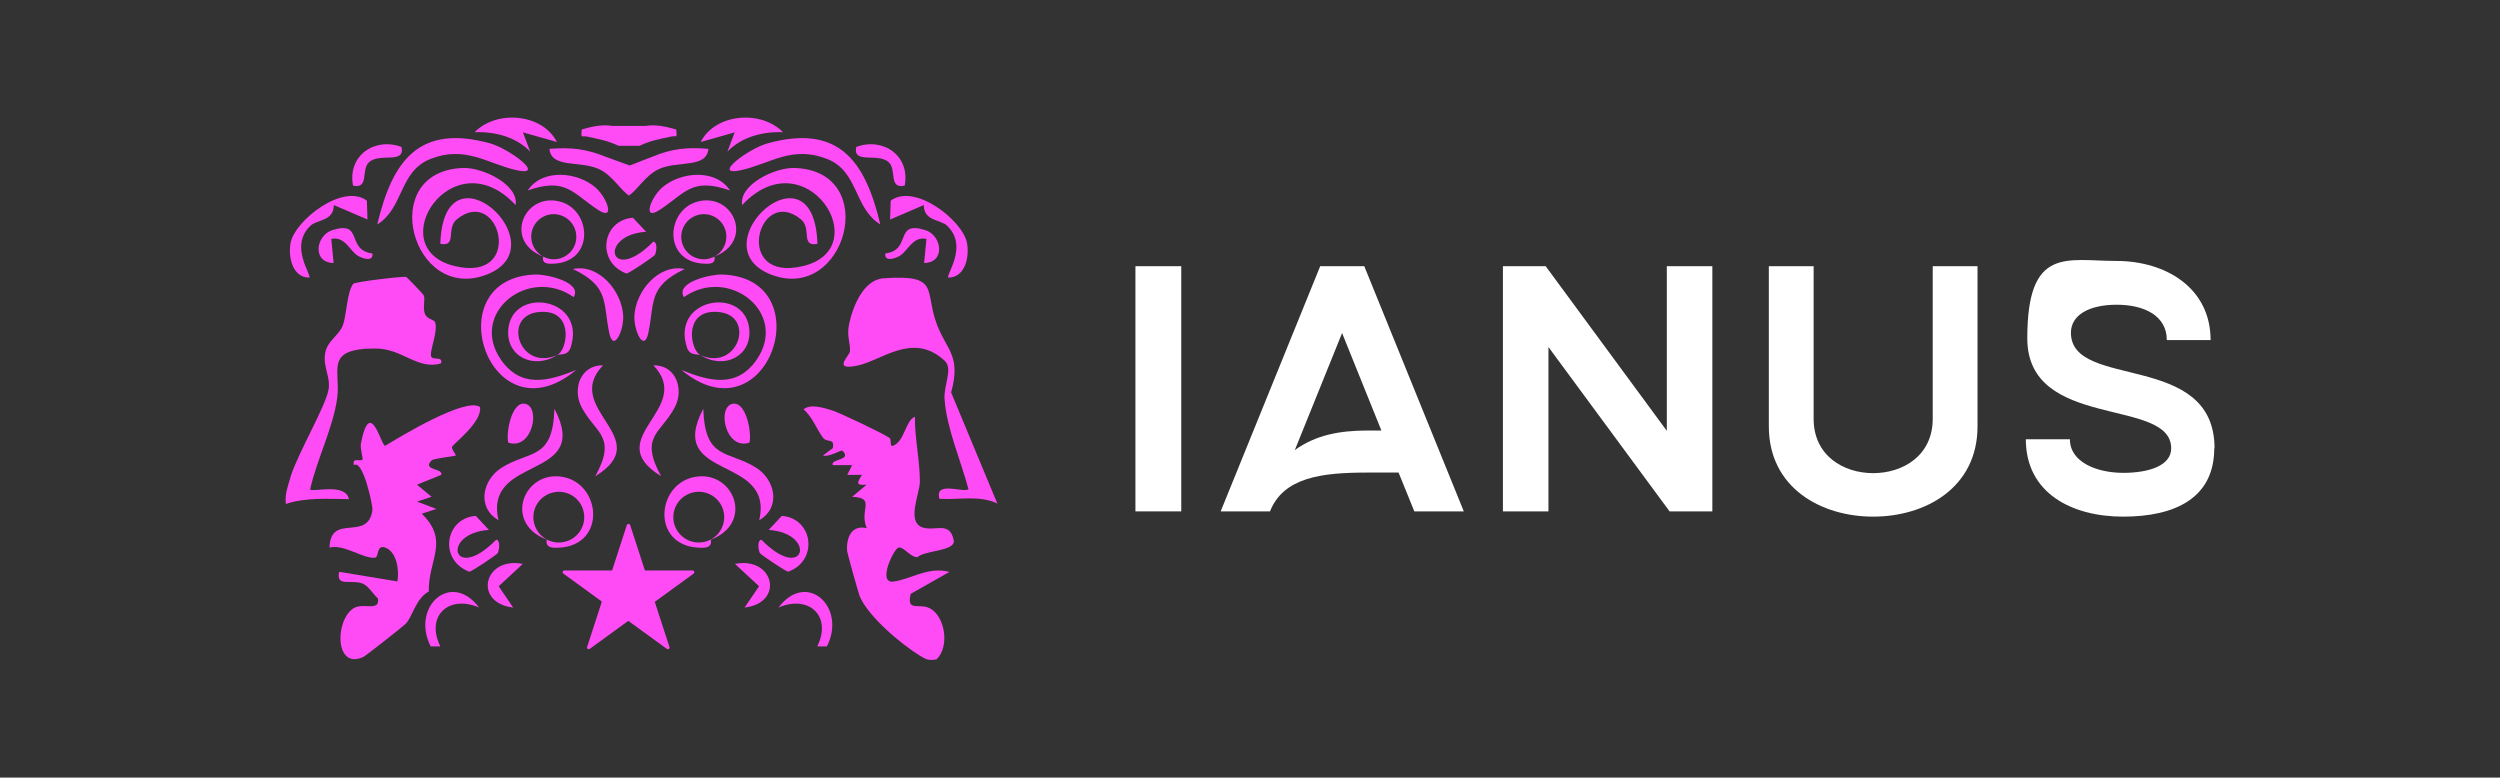 <?xml version="1.0" encoding="UTF-8"?>
<svg xmlns="http://www.w3.org/2000/svg" id="a" viewBox="0 0 1713 532.8">
  <rect x="0" y="0" width="1713" height="532.8" fill="#333333" stroke="none"/>
  <defs>
    <style>      .st0 {        fill: #ff4bf5;      }      .st1 {        fill: #fff;      }    </style>
  </defs>
  <path class="st1" d="M778,350.4v-168h31.4v168h-31.4,0Z"></path>
  <path class="st1" d="M1002.9,350.4h-33.8l-10.8-26.6h-21.4c-31,0-57.4,3.1-66.7,26.6h-33.8l68.2-168h30.2l68.2,168h0ZM946.5,294.9l-26.9-66.7-32.4,80.2c14.2-10.3,30.7-13.4,49.7-13.4h9.6Z"></path>
  <path class="st1" d="M1173.3,182.4v168h-29.3l-83-112.6v112.6h-31.2v-168h29.3l83,112.8v-112.8h31.2Z"></path>
  <path class="st1" d="M1355,182.4v109.7c0,42.2-35.8,61.9-71.5,61.9s-71.5-19.7-71.5-61.9v-109.7h30.7v104.6c0,25.2,20.4,37.2,40.8,37.2s40.8-12,40.8-37.2v-104.6h30.7Z"></path>
  <path class="st1" d="M1517.2,307.2c0,34.1-26.9,46.8-62.4,46.8s-66.7-16.3-66.7-53h30.2c0,15.8,18.7,23,36.5,23s32.9-5,32.9-16.8c0-35.3-98.6-12-98.6-75.4s27.1-53,61-53,64.6,18.5,64.6,54.2h-30c0-16.6-15.4-24.2-34.3-24.2s-31.4,7-31.4,19.2c0,39.4,98.4,12.2,98.4,79.2h0Z"></path>
  <path class="st0" d="M615.4,375.2c3.9-.8,8.1,6.5,13.2,6.6,4.7-4.7,26.3-4.1,24.9-11.5-2.6-13.4-12.4-6.2-21.1-8.8-11.6-3.6-2.2-23.1-2.1-31.4,0-14.9-3.6-29.7-3.4-44.6-6.7,2.9-6.9,16.7-14.9,19.9-2.8,1.1-.8-4.2-2.6-5.4-4.5-3.1-33.8-17.1-39.5-18.9-5.3-1.6-14.6-4.6-19.3-.6,5.8,4.8,9.5,14.4,13.2,19.3,2.9,3.9,8.4,0,6.8,7.3l-6.7,5c3.8,1.4,12.5-4,13.3-3.3,7.1,6.8-8.4,5.4-6.6,9.9h13.3c0,0-3.4,6.7-3.4,6.7h10.1c-3.5,5.5-4.2,7.4,3.2,6.7l-9.9,8.3c16.7.8,4.5,8.8,10,21.5-10.1-2.4-14,6-13.5,15.2,0,1.6,7.8,29.2,8.6,31.3,5.8,14,28.7,33.2,41.5,41,4.1,2.5,6,3.4,11.2,2.4,9.1-8.6,6-29.5-4.6-35-7.4-3.8-16.1,2.8-13.1-9.9l26.5-15c-14.2-4-26.6,5.1-38.3,6.6-11.3,1.5.2-22.6,3.5-23.3h0Z"></path>
  <path class="st0" d="M683.5,345.3l-31.8-76.4c7-25.2-3.1-29-9.7-46.5-8.9-23.5,2.6-34.5-36.7-31.7-13.7,1-21,19.4-23.5,31.4-1.8,8.6,1.1,13.4.6,18.6-.3,3.2-12.5,13.5,5.1,9.8,16.7-3.4,38-23.4,59.7-3.4,6,5.5-.6,16.6,0,26.2,1.3,19.9,11.4,42.8,16.4,61.9-3.2,2.8-23.5-6.1-19.9,6.6,13.3.8,27.5-2.7,39.9,3.3h0Z"></path>
  <path class="st0" d="M560,167.1c-11.7,2.1-3.5-10.6-11.3-16.9-29.3-23.8-47,43.8,1.6,32.1,50.7-12.2,1.8-88.4-41.8-41.8-2.3-13.8,22.4-25.9,36.1-25.4,59.8,2.1,34.7,93.6-16.9,72.8-49.4-20,30.3-93.2,32.4-20.7h0Z"></path>
  <path class="st0" d="M603.2,153.8c-18.3-11.3-14.8-36.4-36.5-44.9-24-9.4-38.8,3.2-58.9,7.7-20.8,4.6,4.8-14.7,18.2-18.4,48.5-13.3,66.8,11.7,77.2,55.6h0Z"></path>
  <path class="st0" d="M466.9,253.5c18.9,7.7,37.7,12.7,51.4-6.8,22.4-32-18.7-64.8-49.7-43.1-6-10.3,18.6-15.7,26-15.5,69.4,2,31.9,114.8-27.7,65.4Z"></path>
  <path class="st0" d="M431.5,134.1c-5.4-2.3-11.5-14-21.4-18.4-12.9-5.7-32.4-.3-33.6-13.7,14.6-1.2,25.3,0,38.7,5.5l16.3,5.9,15.2-5.9c13.4-5.6,24-6.8,38.7-5.5-1.2,13.4-20.7,8-33.6,13.7-10,4.4-16,16.1-21.4,18.4h1.2Z"></path>
  <path class="st0" d="M520.2,356.5c10.6-45.3-64.5-26.8-38.3-76.4,1.1,35.4,16.8,28.3,36.1,40.3,13.1,8.2,17.5,27.3,2.1,36.1Z"></path>
  <path class="st0" d="M489.5,175.8c7.5-4,10.4-13.4,6.4-20.9-4-7.5-13.4-10.4-20.9-6.3-7.5,4-10.4,13.4-6.4,20.9,4,7.5,13.4,10.4,20.9,6.3.4,1.4.7,4.8-4.3,4.9-31.9,1-29.5-38.1-5.9-42.9,23.8-4.9,37.2,27.7,10.2,38h0Z"></path>
  <path class="st0" d="M487,369.7c8.5-4.5,11.7-15.1,7.2-23.5-4.5-8.5-15.1-11.7-23.6-7.2s-11.7,15.1-7.2,23.5c4.5,8.5,15.1,11.7,23.6,7.2.4,1.6.8,5.4-4.9,5.6-36,1.2-33.3-43-6.6-48.4,26.9-5.5,42,31.3,11.5,42.9h0Z"></path>
  <path class="st0" d="M649.8,190.3c-1.9-2,14-21.5-.9-35.7-4.5-4.2-16-3.1-15.9-14.1l-23.1,9.9.4-12.9c16.4-12.3,49.1,13.5,52.2,28.6,1.9,9.1-.8,24.1-12.7,24.1h0Z"></path>
  <path class="st0" d="M480.2,243.5c-2.1-1.3-7.5.7-9.5-5.4-11.2-34.3,39.9-42.2,42.7-12.6,1.8,18.6-17.2,28-33.3,17.9,27,11.7,39-30.9,8.5-29.7-20.3.8-15.4,26.8-8.5,29.7h0Z"></path>
  <path class="st0" d="M536.7,90.6c-13.8-.6-28.5,3.1-38.3,13.3l5-13.2-23.3,6.6c10.1-19.7,41.6-22.1,56.5-6.6h0Z"></path>
  <path class="st0" d="M520.8,379.2c-1.2-2-2.2-8.9.9-9.4,29.8,30.4,38.4-4.4,5-6.7l9-9.6c21.2,1.5,25.5,30.3,4.5,38.2-1.3.3-18.8-11.6-19.4-12.6h0Z"></path>
  <path class="st0" d="M500.2,130.5c-26.1-9.1-30.4,1.6-48.2,13.3-12,7.9-6.3-8.1,1.5-15.1,12.4-11,36.7-13.4,46.7,1.8Z"></path>
  <path class="st0" d="M566.6,442.9h-6.6c10.3-20.9-5.9-35.6-26.6-26.6,19.4-25.7,46.9-.3,33.2,26.6h0Z"></path>
  <path class="st0" d="M619.9,127.2c-11.1,2.4-5.5-10.6-10.7-15.8-7.1-7.2-25.1,1.5-22.5-10.7,18.5-6.9,37.1,6.1,33.2,26.5Z"></path>
  <path class="st0" d="M513.5,303.3c-16.4,5.4-22.4-24.3-11.6-26.6,9.4-2,13.4,20.3,11.6,26.6Z"></path>
  <path class="st0" d="M510.2,416.3l9.9-14.6-16.5-15.3c26.7-5.3,34.2,26.6,6.6,29.9h0Z"></path>
  <path class="st0" d="M633.2,180.3l1.6-16.6c-9.4-2-12.5,8.1-18.3,11.6-2.8,1.7-10.6,4.5-9.9-1.6,18.5-2.4,5.8-22.9,27.5-16,11.4,3.6,14,22.4-1,22.5h0Z"></path>
  <path class="st0" d="M312.3,312c.3-.3-3.2-4.4-2.5-5.9,1-2.2,20.7-16.9,19.1-27.2-9.5-7.1-54.5,20.2-64.9,26.5-2.7,1.1-10.2-34.6-16.7-1.6-.7,3.6,1.7,10.6,1.1,11.1-1.6,1.6-7.3-1.8-5.9,3.8,6.3-4.2,13.1,28.2,12.7,30.8-3.1,22.1-28.8,1.6-29.4,25.7,9.9-2.6,23.4,8,31.3,6.9,2.5-.3.8-9.2,6.9-6.9,8,3,9.6,15.6,8.3,23.2l-39.9-6.6c-2.5,11,8.8,4.7,16.6,8.3,3.6,1.7,6.8,7.2,10,10,1.3,9.3-10.1,2.6-16.6,6.6-13,7.9-13.2,42.7,6.6,33.4,1.7-.8,27.1-20.8,29-22.7,4.6-4.8,7-17.5,15.8-22.1-.4-22,14.4-34.5-4.8-53.3l10-3.3-13.3-5,10-3.3-10-8.3,16.6-6.7c1.8-4.7-13.4-2.9-6.6-9.9,1.5-1.5,16-2.8,16.6-3.4h0Z"></path>
  <path class="st0" d="M199.1,326.9c-1.8,6.1-4.1,11.8-3.2,18.4,14-4.6,28.6-3.4,43.2-3.3-2.4-11.3-24.2-4.6-26.6-6.6,4.4-20.2,16-42.7,18.6-63.1,2.4-18.7-9.1-33.6,26.2-33.5,18.5,0,28.8,14.9,44.9,10.2,1.5-5.6-6.4-1.4-6.9-5.3-.6-4.6,5-17,2.8-22.9-.7-2-5.5-1.9-7-5.9-1.6-4.3.5-10.1-.8-12.6-.4-.8-11.2-12.2-12-12.5-1.7-.7-35.2,3.3-36.3,4.7-4.5,6.3-4.4,21.6-7.2,28.7-2.6,6.6-10.4,10.4-11.9,18.3-1.9,9.5,3.6,16.4,2.3,25-1.8,11.7-21.3,44.3-26.2,60.5h0Z"></path>
  <path class="st0" d="M301.8,167.1c11.7,2.1,3.5-10.6,11.3-16.9,29.3-23.8,47,43.8-1.6,32.1-50.7-12.2-1.8-88.4,41.8-41.8,2.3-13.8-22.4-25.9-36.1-25.4-59.8,2.1-34.7,93.6,16.9,72.8,49.4-20-30.3-93.2-32.4-20.7h0Z"></path>
  <path class="st0" d="M463.2,88.7c-7-2-13.8-3.6-21.2-2.4h-22.2c-7.4-1.2-14.2.4-21.2,2.4-.6,6.6-.1,4.1,3.8,4.9,8.9,2,12.7,2.4,21.5,6.3h14.2c8.7-3.9,12.6-4.3,21.5-6.3,3.9-.9,4.4,1.7,3.8-4.9h0Z"></path>
  <path class="st0" d="M258.5,153.8c18.3-11.3,14.8-36.4,36.5-44.9,24-9.4,38.8,3.2,58.9,7.7,20.8,4.6-4.8-14.7-18.2-18.4-48.5-13.3-66.8,11.7-77.2,55.6Z"></path>
  <path class="st0" d="M394.8,253.5c-18.9,7.7-37.7,12.7-51.4-6.8-22.4-32,18.7-64.8,49.7-43.1,6-10.3-18.6-15.7-26-15.5-69.4,2-31.9,114.8,27.7,65.4Z"></path>
  <path class="st0" d="M341.6,356.5c-10.6-45.3,64.5-26.8,38.3-76.4-1.1,35.4-16.8,28.3-36.1,40.3-13.1,8.2-17.5,27.3-2.1,36.1Z"></path>
  <path class="st0" d="M413.2,250.3c-28.7,30,37.3,49.9-5.3,76,15.2-27.6,0-29.3-9.4-47.3-6.4-12.2-1-28.9,14.7-28.7h0Z"></path>
  <path class="st0" d="M447.7,250.3c28.7,30-37.3,49.9,5.3,76-15.2-27.6,0-29.3,9.4-47.3,6.4-12.2,1-28.9-14.7-28.7h0Z"></path>
  <path class="st0" d="M372.2,175.8c-7.5-4-10.4-13.4-6.4-20.9,4-7.5,13.4-10.4,20.9-6.3,7.5,4,10.4,13.4,6.4,20.9-4,7.5-13.4,10.4-20.9,6.3-.4,1.4-.7,4.8,4.3,4.9,31.9,1,29.5-38.1,5.9-42.9-23.8-4.9-37.2,27.7-10.2,38h0Z"></path>
  <path class="st0" d="M374.7,369.7c-8.5-4.5-11.7-15.1-7.2-23.5s15.1-11.7,23.6-7.2c8.5,4.5,11.7,15.1,7.2,23.5-4.5,8.5-15.1,11.7-23.6,7.2-.4,1.6-.8,5.4,4.9,5.6,36,1.2,33.3-43,6.6-48.4-26.9-5.5-42,31.3-11.5,42.9h0Z"></path>
  <path class="st0" d="M211.9,190.3c1.9-2-14-21.5.9-35.7,4.5-4.2,16-3.1,15.9-14.1l23.1,9.9-.4-12.9c-16.4-12.3-49.1,13.5-52.2,28.6-1.9,9.1.8,24.1,12.7,24.1h0Z"></path>
  <path class="st0" d="M381.5,243.5c2.1-1.3,7.5.7,9.5-5.4,11.2-34.3-39.9-42.2-42.7-12.6-1.8,18.6,17.2,28,33.3,17.9-27,11.7-39-30.9-8.5-29.7,20.3.8,15.4,26.8,8.5,29.7h0Z"></path>
  <path class="st0" d="M325,90.6c13.8-.6,28.5,3.1,38.3,13.3l-5-13.2,23.3,6.6c-10.1-19.7-41.6-22.1-56.5-6.6h0Z"></path>
  <path class="st0" d="M340.9,379.2c1.2-2,2.2-8.9-.9-9.4-29.8,30.4-38.4-4.4-5-6.7l-9-9.6c-21.2,1.5-25.5,30.3-4.5,38.2,1.3.3,18.8-11.6,19.4-12.6h0Z"></path>
  <path class="st0" d="M448.6,174.9c1.2-2,2.2-8.9-.9-9.4-29.8,30.4-38.4-4.4-5-6.7l-9-9.6c-21.2,1.5-25.5,30.3-4.5,38.2,1.3.3,18.8-11.6,19.4-12.6h0Z"></path>
  <path class="st0" d="M361.6,130.5c26.1-9.1,30.4,1.6,48.2,13.3,12,7.9,6.3-8.1-1.5-15.1-12.4-11-36.7-13.4-46.7,1.8Z"></path>
  <path class="st0" d="M469,184.4c-24.9,12-20.4,22.6-24.7,43.5-2.9,14.1-10.2-1.3-9.6-11.8,1-16.6,16.5-35.4,34.3-31.8h0Z"></path>
  <path class="st0" d="M392.7,184.4c24.9,12,20.4,22.6,24.7,43.5,2.9,14.1,10.2-1.3,9.6-11.8-1-16.6-16.5-35.4-34.3-31.8h0Z"></path>
  <path class="st0" d="M295.1,442.9h6.6c-10.3-20.9,5.9-35.6,26.6-26.6-19.4-25.7-46.9-.3-33.2,26.6h0Z"></path>
  <path class="st0" d="M241.9,127.2c11.1,2.4,5.5-10.6,10.7-15.8,7.1-7.2,25.1,1.5,22.5-10.7-18.5-6.9-37.1,6.1-33.2,26.5h0Z"></path>
  <path class="st0" d="M348.3,303.3c16.4,5.4,22.4-24.3,11.6-26.6-9.4-2-13.4,20.3-11.6,26.6Z"></path>
  <path class="st0" d="M351.6,416.3l-9.9-14.6,16.5-15.3c-26.7-5.3-34.2,26.6-6.6,29.9h0Z"></path>
  <path class="st0" d="M228.6,180.3l-1.6-16.6c9.4-2,12.5,8.1,18.3,11.6,2.8,1.7,10.6,4.5,9.9-1.6-18.5-2.4-5.8-22.9-27.5-16-11.4,3.6-14,22.4,1,22.5h0Z"></path>
  <path class="st0" d="M448.6,412.2l10.1,31.1c.4,1.1-.9,2-1.8,1.3l-26.4-19.2-26.4,19.2c-.9.7-2.2-.2-1.8-1.3l10.1-31.1-26.4-19.2c-.9-.7-.5-2.1.7-2.1h32.7l10.1-31.1c.4-1.1,1.9-1.1,2.3,0l10.1,31.1h32.7c1.1,0,1.6,1.5.7,2.1l-26.4,19.2h0Z"></path>
</svg>
